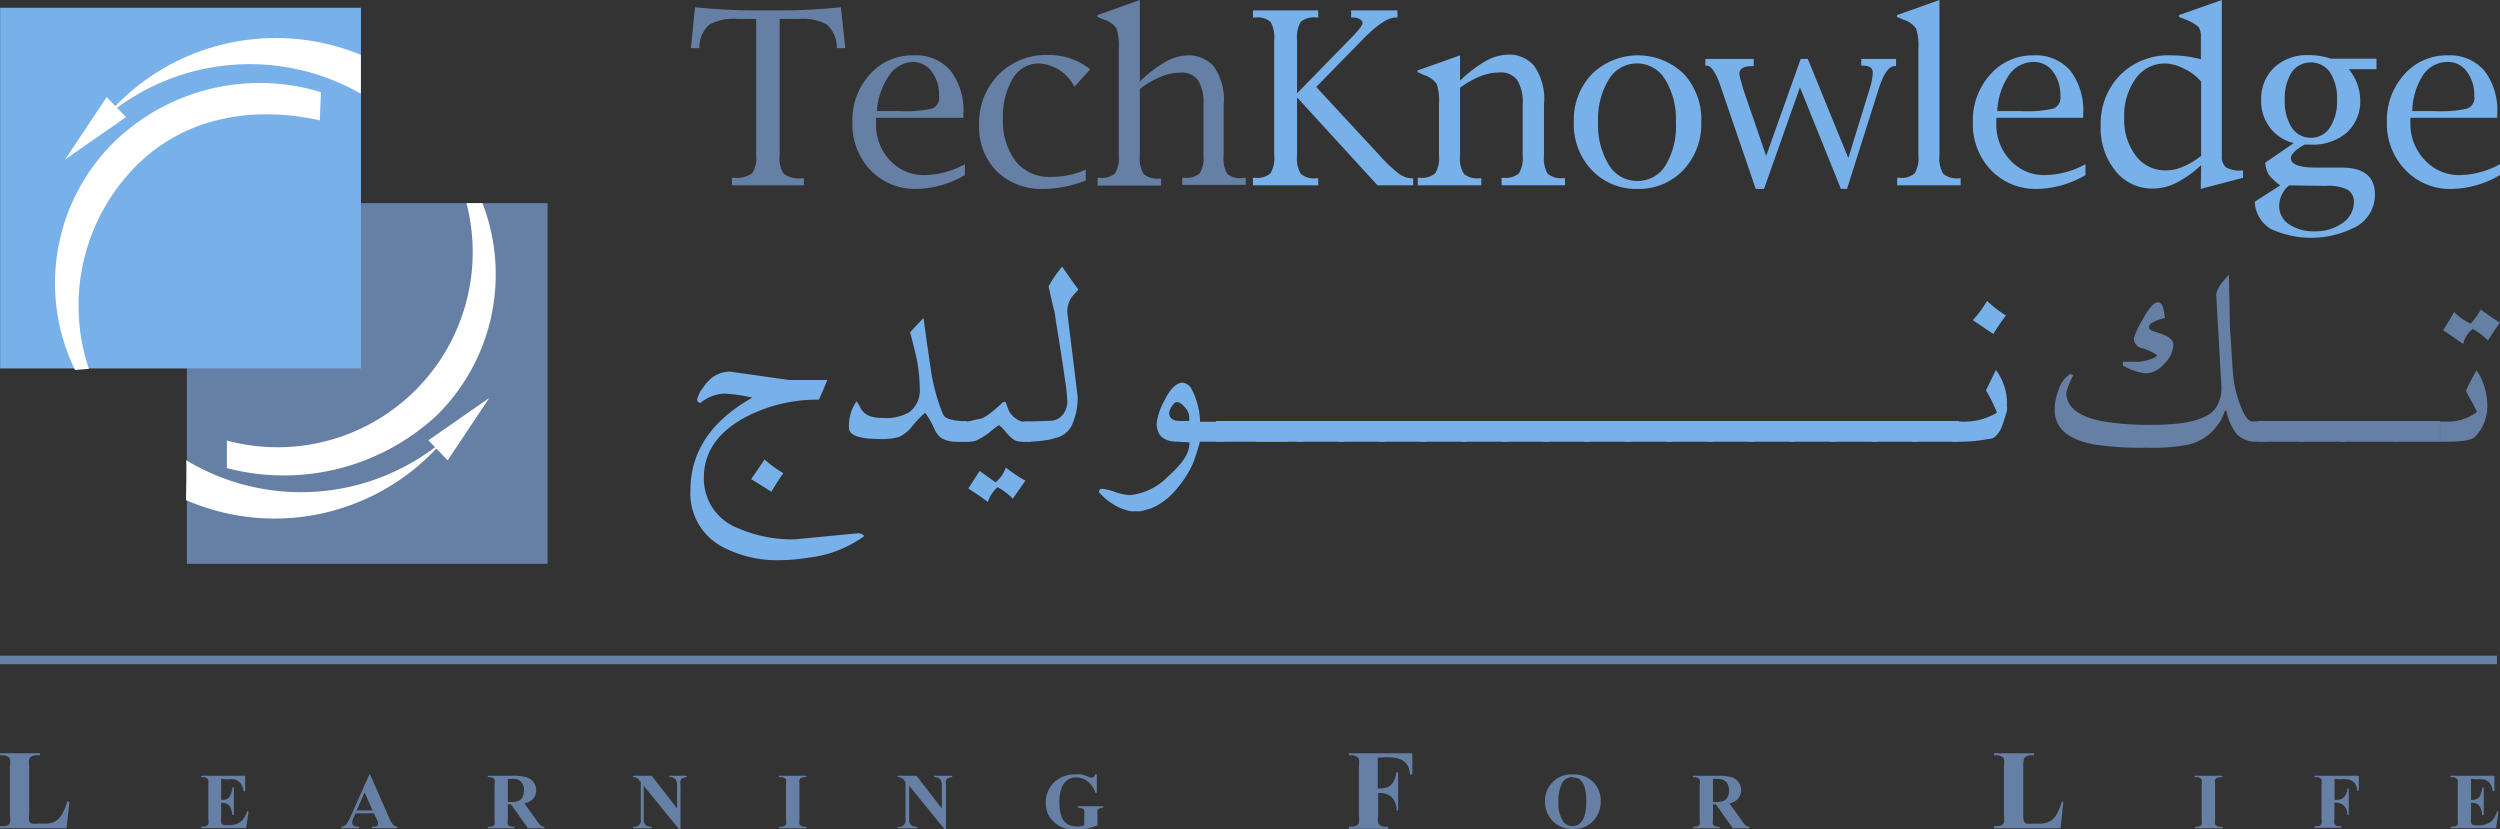 <svg xmlns="http://www.w3.org/2000/svg" viewBox="0 0 196.91 65.33"><rect x="0" y="0" width="196.91" height="65.33" fill="#333333" stroke="none"/><defs><style>.cls-1{fill:#667fa4;}.cls-2{fill:#78b0e9;}.cls-3{fill:#fff;}</style></defs><g id="Layer_2" data-name="Layer 2"><g id="Layer_1-2" data-name="Layer 1"><path class="cls-1" d="M59.56,1.49H58.13a4.09,4.09,0,0,0-2.23.43,2.35,2.35,0,0,0-.81,1.69l0,.18h-.67L54.74.57a46.6,46.6,0,0,0,4.81.25h1.87A46.6,46.6,0,0,0,66.23.57l.35,3.22h-.67l0-.18a2.47,2.47,0,0,0-.8-1.69,4.12,4.12,0,0,0-2.23-.43H61.41V12.26a2.15,2.15,0,0,0,.33,1.44,2.19,2.19,0,0,0,1.45.34h.13v.56H57.65V14h.13a2.19,2.19,0,0,0,1.45-.34,2.15,2.15,0,0,0,.33-1.44Z"/><path class="cls-1" d="M76,12.93v.86a7.77,7.77,0,0,1-3.8,1.09,4.85,4.85,0,0,1-3.64-1.48,5.21,5.21,0,0,1-1.42-3.77,5.34,5.34,0,0,1,1.37-3.77A4.44,4.44,0,0,1,72,4.36a3.56,3.56,0,0,1,2.88,1.22,5.16,5.16,0,0,1,1,3.42v.28H69c0,.21,0,.35,0,.43a4.09,4.09,0,0,0,1.09,2.91,3.58,3.58,0,0,0,2.72,1.17A6.79,6.79,0,0,0,76,12.93Zm-7-4.18h1.87a9.28,9.28,0,0,0,2.55-.2.9.9,0,0,0,.54-1,3,3,0,0,0-.58-1.92,1.84,1.84,0,0,0-1.51-.75A2.34,2.34,0,0,0,70,6,5.49,5.49,0,0,0,69.07,8.75Z"/><path class="cls-1" d="M85.52,13.36v.85a9.13,9.13,0,0,1-3.35.67,5,5,0,0,1-3.65-1.38,4.91,4.91,0,0,1-1.4-3.62,5.43,5.43,0,0,1,1.53-4,5.27,5.27,0,0,1,3.91-1.55,5.21,5.21,0,0,1,3.31,1.13L84.62,6.84A3.31,3.31,0,0,0,81.85,5a2.34,2.34,0,0,0-2.06,1.16A5.68,5.68,0,0,0,79,9.3a5.2,5.2,0,0,0,1,3.4,3.35,3.35,0,0,0,2.77,1.23A6.53,6.53,0,0,0,85.52,13.36Z"/><path class="cls-1" d="M89.78,7v5.28a2.3,2.3,0,0,0,.3,1.43,1.66,1.66,0,0,0,1.25.35h.12v.56h-5V14h.16a1.58,1.58,0,0,0,1.22-.35,2.39,2.39,0,0,0,.29-1.43V3.87a4.5,4.5,0,0,0-.18-1.63,1.85,1.85,0,0,0-1-.7l-.51-.21V1.19L89.78,0V6.43a9.45,9.45,0,0,1,2-1.55,3.73,3.73,0,0,1,1.79-.52,2.65,2.65,0,0,1,2,.83,4.51,4.51,0,0,1,.81,3.09v4a2.3,2.3,0,0,0,.3,1.43A1.65,1.65,0,0,0,98,14h.12v.56h-5V14h.14a1.64,1.64,0,0,0,1.24-.35,2.41,2.41,0,0,0,.29-1.43v-4a3.34,3.34,0,0,0-.43-1.91,1.64,1.64,0,0,0-1.41-.59,4,4,0,0,0-1.49.31A7.5,7.5,0,0,0,89.78,7Z"/><path class="cls-2" d="M102.16,7.67v4.59a2.41,2.41,0,0,0,.29,1.43,1.64,1.64,0,0,0,1.24.35h.14v.56H98.69V14h.17a1.57,1.57,0,0,0,1.21-.35,2.41,2.41,0,0,0,.29-1.43V3.15a2.43,2.43,0,0,0-.29-1.43,1.57,1.57,0,0,0-1.21-.34h-.17V.82h5.14v.56h-.14a1.64,1.64,0,0,0-1.24.34,2.43,2.43,0,0,0-.29,1.43v4.2l4.1-4.2c.71-.7,1.06-1.15,1.06-1.34s-.26-.43-.77-.43h-.13V.82h3.65v.56h-.15c-.61,0-1.48.59-2.63,1.77l-3.62,3.7,5,5.4a11.28,11.28,0,0,0,1.49,1.41,1.77,1.77,0,0,0,1,.38h.15v.56h-2.81Z"/><path class="cls-2" d="M115,6.91v5.35a2.3,2.3,0,0,0,.3,1.43,1.66,1.66,0,0,0,1.25.35h.12v.56h-5V14h.16a1.57,1.57,0,0,0,1.21-.35,2.3,2.3,0,0,0,.3-1.43V8.2a4.27,4.27,0,0,0-.18-1.59,1.94,1.94,0,0,0-1-.7l-.51-.23V5.55L115,4.36v2a9.67,9.67,0,0,1,2-1.54,3.77,3.77,0,0,1,1.8-.52,2.63,2.63,0,0,1,2,.84,4.54,4.54,0,0,1,.81,3.11v4a2.39,2.39,0,0,0,.29,1.43,1.66,1.66,0,0,0,1.25.35h.12v.56h-5V14h.14a1.61,1.61,0,0,0,1.23-.35,2.34,2.34,0,0,0,.29-1.43v-4a3.32,3.32,0,0,0-.43-1.92,1.61,1.61,0,0,0-1.4-.59,4.06,4.06,0,0,0-1.49.29A7.55,7.55,0,0,0,115,6.91Z"/><path class="cls-2" d="M129,14.88a4.79,4.79,0,0,1-3.62-1.48,5.23,5.23,0,0,1-1.42-3.78,5.23,5.23,0,0,1,1.42-3.78,5.19,5.19,0,0,1,7.26,0A5.28,5.28,0,0,1,134,9.62a5.28,5.28,0,0,1-1.42,3.78A4.82,4.82,0,0,1,129,14.88Zm0-.63A2.56,2.56,0,0,0,131.2,13,6,6,0,0,0,132,9.62a6,6,0,0,0-.84-3.35,2.58,2.58,0,0,0-4.45,0,6,6,0,0,0-.84,3.35,6,6,0,0,0,.84,3.35A2.58,2.58,0,0,0,129,14.25Z"/><path class="cls-2" d="M138.29,14.88,135.59,7c-.4-1.22-.79-1.83-1.16-1.83h-.11V4.64h3.81v.57H138c-.65,0-1,.2-1,.59a1.61,1.61,0,0,0,.08.41l.1.36.13.47,1.8,5.24,2.72-7.64h.56l3.19,7.81L147.26,7a5.07,5.07,0,0,0,.25-1.26q0-.57-.78-.57h-.13V4.64h2.74v.57h-.13c-.44,0-.86.61-1.25,1.83l-2.48,7.84H145l-3.23-8-2.83,8Z"/><path class="cls-2" d="M152.76,0V12.26a2.3,2.3,0,0,0,.3,1.43,1.66,1.66,0,0,0,1.25.35h.12v.56h-5V14h.16a1.57,1.57,0,0,0,1.22-.35,2.39,2.39,0,0,0,.29-1.43V3.91a4.63,4.63,0,0,0-.18-1.66,1.9,1.9,0,0,0-1-.7l-.51-.22V1.19Z"/><path class="cls-2" d="M164.26,12.93v.86a7.77,7.77,0,0,1-3.8,1.09,4.85,4.85,0,0,1-3.64-1.48,5.22,5.22,0,0,1-1.43-3.77,5.39,5.39,0,0,1,1.38-3.77,4.44,4.44,0,0,1,3.43-1.5,3.56,3.56,0,0,1,2.88,1.22,5.16,5.16,0,0,1,1,3.42v.28h-6.84c0,.21,0,.35,0,.43a4.06,4.06,0,0,0,1.1,2.91,3.58,3.58,0,0,0,2.72,1.17A6.78,6.78,0,0,0,164.26,12.93Zm-6.95-4.18h1.87a9.42,9.42,0,0,0,2.56-.2.91.91,0,0,0,.54-1,3,3,0,0,0-.59-1.92,1.84,1.84,0,0,0-1.51-.75,2.34,2.34,0,0,0-1.92,1A5.49,5.49,0,0,0,157.31,8.75Z"/><path class="cls-2" d="M173.37,13a8.11,8.11,0,0,1-1.94,1.39,4,4,0,0,1-1.81.46,3.68,3.68,0,0,1-3-1.39,5.34,5.34,0,0,1-1.16-3.55,5.47,5.47,0,0,1,1.53-4,5.36,5.36,0,0,1,4-1.55,9.21,9.21,0,0,1,1.15.07c.39.06.79.13,1.21.23V2.9a1.21,1.21,0,0,0-.2-.79,3.24,3.24,0,0,0-1-.57l-.53-.21V1.19L175,0V12.26a1.09,1.09,0,0,0,.34.93,2.28,2.28,0,0,0,1.26.24h.07V14l-3.33.88Zm0-.76V6.43a3.85,3.85,0,0,0-1.31-1A3.41,3.41,0,0,0,170.52,5a2.78,2.78,0,0,0-2.31,1.2,5,5,0,0,0-.9,3.06,4.71,4.71,0,0,0,.91,3,2.88,2.88,0,0,0,2.37,1.16,3.35,3.35,0,0,0,1.35-.29A5.83,5.83,0,0,0,173.37,12.27Z"/><path class="cls-2" d="M179.6,14.6a4.2,4.2,0,0,1-.9-.84,2.18,2.18,0,0,1-.28-.95l2.25-1.54a3.33,3.33,0,0,1-1.88-1.22,3.39,3.39,0,0,1-.69-2.12,3.41,3.41,0,0,1,1-2.59,3.78,3.78,0,0,1,2.7-1,5.56,5.56,0,0,1,1.8.28h3.58v.83H185a3.91,3.91,0,0,1,.9,2.38,3.33,3.33,0,0,1-1.05,2.61,4.14,4.14,0,0,1-2.9.95h-.44c-.71.41-1.07.76-1.07,1.07,0,.49.67.74,2,.74h2c1.74,0,2.62.71,2.62,2.12a2.87,2.87,0,0,1-1.37,2.47,7.58,7.58,0,0,1-6.86.23,2.66,2.66,0,0,1-1.24-2.13Zm.7,0a2.13,2.13,0,0,0-.78,1.65,1.69,1.69,0,0,0,.78,1.42,3.46,3.46,0,0,0,2,.55,3.65,3.65,0,0,0,2.2-.65A2,2,0,0,0,185.4,16a1.13,1.13,0,0,0-.49-1.06,3.52,3.52,0,0,0-1.71-.3ZM182,10.85a1.75,1.75,0,0,0,1.51-.8,3.69,3.69,0,0,0,.56-2.18,3.7,3.7,0,0,0-.56-2.19,1.85,1.85,0,0,0-3,0,3.78,3.78,0,0,0-.55,2.19,3.76,3.76,0,0,0,.55,2.18A1.77,1.77,0,0,0,182,10.85Z"/><path class="cls-2" d="M196.91,12.93v.86a7.77,7.77,0,0,1-3.8,1.09,4.83,4.83,0,0,1-3.64-1.48A5.22,5.22,0,0,1,188,9.63a5.38,5.38,0,0,1,1.37-3.77,4.45,4.45,0,0,1,3.43-1.5,3.59,3.59,0,0,1,2.89,1.22,5.15,5.15,0,0,1,1,3.42v.28h-6.84c0,.21,0,.35,0,.43A4.13,4.13,0,0,0,191,12.62a3.62,3.62,0,0,0,2.74,1.17A6.81,6.81,0,0,0,196.91,12.93Zm-7-4.18h1.87a9.32,9.32,0,0,0,2.56-.2.9.9,0,0,0,.54-1,3,3,0,0,0-.59-1.92,1.83,1.83,0,0,0-1.51-.75,2.33,2.33,0,0,0-1.91,1A5.49,5.49,0,0,0,190,8.75Z"/><path class="cls-2" d="M68.08,42.22a9.29,9.29,0,0,1-4.45,1.71,13.64,13.64,0,0,1-2.11.19A9.2,9.2,0,0,1,56.77,43a4.74,4.74,0,0,1-2.39-4.38q0-4.55,4.88-7.3l0,0A12.37,12.37,0,0,0,57,31a3.22,3.22,0,0,0-1.85.75q-.24-.1-.24-.27a2.08,2.08,0,0,1,.46-.93,3.33,3.33,0,0,1,.73-.82,2.43,2.43,0,0,1,1.39-.46l4.67.66h3c-.08.21-.29.73-.66,1.55a12.12,12.12,0,0,0-5.75,1.36q-3.31,1.77-3.31,4.76a4.17,4.17,0,0,0,2.68,4,10.7,10.7,0,0,0,4.49.88l5-.48A.67.67,0,0,1,68.08,42.22ZM61.7,37.27a16.47,16.47,0,0,0-.94,1.47c-.35-.23-.88-.57-1.6-1,.27-.38.62-.9,1.06-1.55A9.15,9.15,0,0,0,61.7,37.27Z"/><path class="cls-2" d="M76.26,34.79H75.5a2.37,2.37,0,0,1-1.38-.3,2,2,0,0,1-.57-.81,6.73,6.73,0,0,0-.68-1.17,7.83,7.83,0,0,0-1.06,1.11,2.73,2.73,0,0,1-1,.79,4.56,4.56,0,0,1-1.47.17c-1.64,0-2.47-.29-2.47-.87a3.37,3.37,0,0,1,.6-2.11c.13.21.26.43.38.66a1.45,1.45,0,0,0,.71.53,3.23,3.23,0,0,0,1,.13,3.65,3.65,0,0,0,2.07-.46,2.16,2.16,0,0,0,.81-1.92,11.65,11.65,0,0,0-.38-2.88c-.25-1-.38-1.51-.38-1.49s.35-.39,1.06-1.12c.18,1.34.37,2.69.57,4a14.68,14.68,0,0,0,.92,3.47.72.72,0,0,0,.46.46,4.09,4.09,0,0,0,1.36.19c.16,0,.25.27.27.8S76.35,34.79,76.26,34.79Z"/><path class="cls-2" d="M81.2,33.2c.06,0,.08.27.08.8s0,.79-.1.79h-.41a1.8,1.8,0,0,1-.84-.11A3,3,0,0,1,79.2,34a3,3,0,0,0-.52-.52A8.08,8.08,0,0,0,78,34a5.74,5.74,0,0,1-1.06.68,2,2,0,0,1-.87.11h-.65s-.06-.26,0-.79.1-.8.17-.8h.51a2.07,2.07,0,0,0,.55-.1L77.1,33c.35,0,1-.46,1.91-1.34h.19l.26.69a1.73,1.73,0,0,0,.59.64,1.24,1.24,0,0,0,.53.23Zm-.43,4.66c-.14.2-.48.67-1,1.42a4.77,4.77,0,0,0-1.2-.91,2.54,2.54,0,0,0-.76,1.17c-.34-.27-.86-.62-1.54-1.06.06-.11.37-.57.89-1.39l1.25.9a2.5,2.5,0,0,0,.81-1.17A10.75,10.75,0,0,0,80.77,37.86Z"/><path class="cls-2" d="M84.94,22.78s-.09.15-.28.34a2.42,2.42,0,0,0-.35.44,2,2,0,0,0-.24,1.09l.81,6.58a5.18,5.18,0,0,1-.35,2,1.88,1.88,0,0,1-1.41,1.27l-.38.11a11.49,11.49,0,0,1-1.6.18H80.6a2,2,0,0,0-.06-.37,5.22,5.22,0,0,1-.08-.74c0-.32.08-.48.25-.48h.43l1.55-.06a1.24,1.24,0,0,0,1-.46,1.64,1.64,0,0,0,.38-1,15.77,15.77,0,0,0-.19-1.79c-.16-1.16-.42-2.8-.76-4.9,0-.23-.14-.71-.31-1.44s-.22-1-.22-1A10,10,0,0,1,83.66,21C84.51,22.24,84.94,22.82,84.94,22.78Z"/><path class="cls-2" d="M96.41,34.79h-1.9a16.08,16.08,0,0,1-.59,1.81,8.41,8.41,0,0,1-1.22,1.88,5.15,5.15,0,0,1-2.06,1.57l-.76.21a1.42,1.42,0,0,1-.42,0,1.61,1.61,0,0,1-.44,0,5.22,5.22,0,0,1-.84-.27,5,5,0,0,1-1.62-1.22q0-.27.24-.27a4.15,4.15,0,0,1,1,.24A4.18,4.18,0,0,0,89,39a4.9,4.9,0,0,0,3-1.47c1.12-1,1.68-1.83,1.68-2.56v-.13l-1.15-.06a1.75,1.75,0,0,1-.74-.18,1.05,1.05,0,0,1-.6-.7,1.36,1.36,0,0,1-.09-.48,4.64,4.64,0,0,1,.6-1.84c.47-1,1-1.44,1.46-1.44a1,1,0,0,1,.5.24.79.79,0,0,1,.18.24,5.8,5.8,0,0,1,.68,2.6h1.85c.1,0,.16.15.16.45a5.33,5.33,0,0,1-.08.75A3.79,3.79,0,0,0,96.41,34.79Zm-2.74-2a1.21,1.21,0,0,0-.34-.7c-.23-.28-.44-.42-.62-.42s-.26.11-.41.33a1.1,1.1,0,0,0-.21.53q0,.63.9.63h.39a.52.52,0,0,1,.21,0h.08Z"/><rect class="cls-2" x="95.78" y="33.16" width="5.63" height="1.63"/><rect class="cls-2" x="98.96" y="33.16" width="3.68" height="1.63"/><rect class="cls-2" x="102.18" y="33.16" width="3.69" height="1.63"/><rect class="cls-2" x="105.41" y="33.16" width="3.69" height="1.63"/><rect class="cls-2" x="108.64" y="33.16" width="3.69" height="1.63"/><rect class="cls-2" x="111.87" y="33.16" width="3.69" height="1.63"/><rect class="cls-2" x="115.1" y="33.16" width="3.68" height="1.63"/><rect class="cls-2" x="118.33" y="33.16" width="3.68" height="1.63"/><rect class="cls-2" x="121.56" y="33.16" width="3.69" height="1.63"/><rect class="cls-2" x="124.79" y="33.16" width="3.69" height="1.63"/><rect class="cls-2" x="128.02" y="33.16" width="3.68" height="1.63"/><rect class="cls-2" x="131.25" y="33.16" width="3.68" height="1.63"/><rect class="cls-2" x="134.48" y="33.16" width="3.68" height="1.63"/><rect class="cls-2" x="137.71" y="33.16" width="3.69" height="1.63"/><rect class="cls-2" x="140.94" y="33.16" width="3.68" height="1.63"/><rect class="cls-2" x="144.16" y="33.16" width="3.69" height="1.63"/><rect class="cls-2" x="147.4" y="33.16" width="3.68" height="1.63"/><rect class="cls-2" x="150.62" y="33.16" width="3.69" height="1.63"/><path class="cls-2" d="M158.07,31.92a1.41,1.41,0,0,1,0,.45c-.1.36-.22.73-.35,1.1a2,2,0,0,1-.67,1,1.14,1.14,0,0,1-.44.11,12.24,12.24,0,0,1-2.22.21h-.6q-.15,0,0-1.59h.6a4.94,4.94,0,0,0,2.9-.7,12.57,12.57,0,0,0-.87-1.76l.79-1.6a4.52,4.52,0,0,1,.86,2.29A3.11,3.11,0,0,1,158.07,31.92ZM158,24.85a15.48,15.48,0,0,0-1,1.46l-1.61-1.09a9,9,0,0,0,1.12-1.52A9.3,9.3,0,0,0,158,24.85Z"/><path class="cls-1" d="M178.52,34.79h-.73a2.09,2.09,0,0,1-1.57-.55,4,4,0,0,1-.85-1.89h-.13A4,4,0,0,1,172.47,35a14.46,14.46,0,0,1-3.39.26A23.9,23.9,0,0,1,164.9,35c-2.05-.39-3.07-1.3-3.07-2.73a4.55,4.55,0,0,1,.3-1.53,2.3,2.3,0,0,1,.92-1.28.37.37,0,0,1,.25.11,6.08,6.08,0,0,0-.55,1.33c0,1.14.93,1.9,2.8,2.27a21.65,21.65,0,0,0,4,.29c2.61,0,4.26-.4,4.94-1.28a2.81,2.81,0,0,0,.47-1.81l-.4-7.13c0-.38.34-.91,1-1.61l.08,4.21c.08,1.13.15,2.25.22,3.36a9.17,9.17,0,0,0,.87,3.35c.23.43.45.64.67.64h.81c.24,0,.36.27.38.8S178.61,34.79,178.52,34.79Zm-7.33-7.63a2.21,2.21,0,0,1-.72,1.48,2,2,0,0,1-1.45.77,4.64,4.64,0,0,1-1.81-.62v-.3h1.38a5.07,5.07,0,0,0,1.08-.3,1.6,1.6,0,0,0,.25-.21,4.26,4.26,0,0,0-1.22-.56.79.79,0,0,1-.63-.78,6.23,6.23,0,0,1,.68-1.44c.49-.93.9-1.39,1.22-1.39s.45.41.55,1.23c-.84.22-1.26.45-1.26.72s.33.31,1,.55S171.19,26.84,171.19,27.16Z"/><rect class="cls-1" x="177.83" y="33.16" width="3.69" height="1.63"/><rect class="cls-1" x="181.06" y="33.16" width="3.69" height="1.63"/><rect class="cls-1" x="184.29" y="33.16" width="4.66" height="1.63"/><rect class="cls-1" x="188.49" y="33.16" width="3.69" height="1.63"/><path class="cls-1" d="M195.91,31.89a3.45,3.45,0,0,1-.95,2.5c-.23.27-1,.4-2.31.4h-.46V33.2h.46a3.72,3.72,0,0,0,2.45-.76c-.08-.18-.25-.51-.52-1a5.51,5.51,0,0,1-.35-.67,15.89,15.89,0,0,1,.84-1.6,4.94,4.94,0,0,1,.76,1.91A4.24,4.24,0,0,1,195.91,31.89Zm1-6.48c-.24.32-.56.79-.95,1.41a4.82,4.82,0,0,0-1.2-.91,2.11,2.11,0,0,0-.75,1.18L192.43,26c.21-.3.49-.77.87-1.42a4.16,4.16,0,0,0,1.3.91,6,6,0,0,0,.8-1.11C195.61,24.55,196.11,24.9,196.89,25.41Z"/><rect class="cls-1" x="14.72" y="16" width="28.41" height="28.41"/><rect class="cls-2" x="0.01" y="0.61" width="28.42" height="28.41"/><path class="cls-3" d="M7,29.05a15.62,15.62,0,0,1,3.74-16c3.94-3.94,9.38-4.7,14.45-3.57l.09-2.22a16.46,16.46,0,0,0-16.37,4,15.61,15.61,0,0,0-3,17.88Z"/><path class="cls-3" d="M28.42,7.38V4.32a17.58,17.58,0,0,0-19.1,3.8c-.35.35-.67.71-1,1.08A17.61,17.61,0,0,1,28.42,7.38Z"/><path class="cls-3" d="M36.74,16A15.37,15.37,0,0,1,17.87,34.7l0,2.17a17.7,17.7,0,0,0,16.6-4.22A15.59,15.59,0,0,0,38,16Z"/><path class="cls-3" d="M14.65,36.24c.07-.14,0,3.15,0,3.15A17.48,17.48,0,0,0,34,35.71c.35-.34.67-.7,1-1.07A17.51,17.51,0,0,1,14.65,36.24Z"/><polygon class="cls-3" points="9.93 9.22 8.4 7.65 5.13 12.56 9.93 9.22"/><polygon class="cls-3" points="33.74 34.68 35.26 36.26 38.54 31.34 33.74 34.68"/><rect class="cls-1" y="51.64" width="196.67" height="0.68"/><path class="cls-1" d="M5.47,63.16l-.23,2.08H0v-.17H.2A.8.8,0,0,0,.61,65a.37.37,0,0,0,.17-.21,1.5,1.5,0,0,0,0-.54V60.34a1.71,1.71,0,0,0,0-.57.39.39,0,0,0-.19-.19.75.75,0,0,0-.39-.09H0v-.16H3.15v.16H2.89a.8.8,0,0,0-.41.09.38.38,0,0,0-.18.21,1.83,1.83,0,0,0,0,.55V64.1a2.09,2.09,0,0,0,0,.58.39.39,0,0,0,.21.19,2.7,2.7,0,0,0,.53,0h.49a1.67,1.67,0,0,0,.78-.16,1.48,1.48,0,0,0,.54-.52,4.06,4.06,0,0,0,.44-1.06Z"/><path class="cls-1" d="M17.42,61.34V63h.08a.64.64,0,0,0,.57-.24,1.5,1.5,0,0,0,.23-.73h.12v2.16H18.3a1.75,1.75,0,0,0-.15-.58.63.63,0,0,0-.28-.3,1,1,0,0,0-.45-.08v1.17a1.58,1.58,0,0,0,0,.41.28.28,0,0,0,.11.13.54.54,0,0,0,.26.05h.24a1.47,1.47,0,0,0,.93-.27,1.5,1.5,0,0,0,.5-.82h.12l-.19,1.32H15.85v-.12H16a.6.6,0,0,0,.29-.06.23.23,0,0,0,.12-.15,1,1,0,0,0,0-.38V61.81a2.08,2.08,0,0,0,0-.35.26.26,0,0,0-.11-.16.51.51,0,0,0-.32-.09h-.13V61.1h3.46v1.22h-.12a1.49,1.49,0,0,0-.25-.64,1,1,0,0,0-.45-.29,2.87,2.87,0,0,0-.64,0Z"/><path class="cls-1" d="M29.44,64.06H28l-.18.4a1.1,1.1,0,0,0-.08.33.28.28,0,0,0,.14.26,1.1,1.1,0,0,0,.41.07v.12H26.89v-.12a.62.62,0,0,0,.37-.18,2.71,2.71,0,0,0,.35-.62L29.09,61h.06l1.49,3.39A2,2,0,0,0,31,65a.43.43,0,0,0,.29.11v.12h-2v-.12h.08a.68.68,0,0,0,.34-.06.16.16,0,0,0,.07-.14l0-.12a1.4,1.4,0,0,0-.09-.23Zm-.1-.23-.62-1.42-.63,1.42Z"/><path class="cls-1" d="M40,63.35v1.16a1.14,1.14,0,0,0,0,.42.24.24,0,0,0,.14.14.91.91,0,0,0,.39.05v.12H38.42v-.12a.91.91,0,0,0,.39-.05.27.27,0,0,0,.14-.14,1.14,1.14,0,0,0,0-.42V61.83a1.07,1.07,0,0,0,0-.42.24.24,0,0,0-.14-.14.87.87,0,0,0-.39-.06V61.1h1.92a4.11,4.11,0,0,1,1.1.11,1.05,1.05,0,0,1,.57.38,1,1,0,0,1,.22.65,1,1,0,0,1-.33.76,1.41,1.41,0,0,1-.59.28l1,1.4a2.9,2.9,0,0,0,.28.34.48.48,0,0,0,.29.1v.12h-1.3l-1.33-1.89Zm0-2v1.82h.18a2,2,0,0,0,.63-.08.64.64,0,0,0,.33-.28,1,1,0,0,0,.12-.53.81.81,0,0,0-.93-.93Z"/><path class="cls-1" d="M51.33,61.1l2,2.57V61.89a.81.81,0,0,0-.11-.5.6.6,0,0,0-.49-.18V61.1h1.36v.11a1.52,1.52,0,0,0-.35.09.33.33,0,0,0-.14.18,1.24,1.24,0,0,0,0,.41v3.44h-.1l-2.8-3.44v2.63a.63.63,0,0,0,.16.48.64.64,0,0,0,.38.12h.1v.12H49.86v-.12a.51.51,0,0,0,.61-.6V61.6l-.09-.11a.56.56,0,0,0-.52-.28V61.1Z"/><path class="cls-1" d="M63.52,65.12v.12H61.36v-.12h.14a.62.62,0,0,0,.29-.06.31.31,0,0,0,.12-.15,1.35,1.35,0,0,0,0-.38V61.81a1.6,1.6,0,0,0,0-.4.31.31,0,0,0-.14-.14.51.51,0,0,0-.27-.06h-.14V61.1h2.16v.11h-.14a.55.55,0,0,0-.28.07.29.29,0,0,0-.13.14,1.45,1.45,0,0,0,0,.39v2.72a1.6,1.6,0,0,0,0,.4.3.3,0,0,0,.14.13.54.54,0,0,0,.27.06Z"/><path class="cls-1" d="M72.18,61.1l2,2.57V61.89a.81.81,0,0,0-.11-.5.6.6,0,0,0-.49-.18V61.1H75v.11a1.52,1.52,0,0,0-.35.09.33.33,0,0,0-.14.18,1.24,1.24,0,0,0,0,.41v3.44h-.1l-2.8-3.44v2.63a.63.63,0,0,0,.16.48.64.64,0,0,0,.38.12h.1v.12H70.71v-.12a.51.51,0,0,0,.61-.6V61.6l-.09-.11a.56.56,0,0,0-.52-.28V61.1Z"/><path class="cls-1" d="M86.39,61v1.45h-.11a1.87,1.87,0,0,0-.61-.9,1.44,1.44,0,0,0-.9-.32,1.15,1.15,0,0,0-.77.27,1.37,1.37,0,0,0-.43.72,3.42,3.42,0,0,0-.13,1,3.59,3.59,0,0,0,.14,1,1.16,1.16,0,0,0,.45.66,1.31,1.31,0,0,0,.74.21,1.63,1.63,0,0,0,.31,0A1.92,1.92,0,0,0,85.4,65v-.86a1,1,0,0,0,0-.32.3.3,0,0,0-.14-.13.49.49,0,0,0-.25-.06h-.11V63.5h2v.11a.72.72,0,0,0-.32.07.29.29,0,0,0-.14.15.85.85,0,0,0,0,.29V65a4.6,4.6,0,0,1-.82.26,4.33,4.33,0,0,1-.89.09,2.54,2.54,0,0,1-1-.16,2,2,0,0,1-.68-.42,2,2,0,0,1-.47-.58,2.11,2.11,0,0,1-.21-1A2.14,2.14,0,0,1,83,61.65,2.27,2.27,0,0,1,84.64,61a3.15,3.15,0,0,1,.56,0l.43.14a1.67,1.67,0,0,0,.36.12.23.23,0,0,0,.16-.07.53.53,0,0,0,.13-.23Z"/><path class="cls-1" d="M108.52,59.67V62.1h.17a1.49,1.49,0,0,0,.64-.12,1.06,1.06,0,0,0,.42-.4,1.8,1.8,0,0,0,.22-.75h.15v3H110a1.44,1.44,0,0,0-.45-1.1,1.37,1.37,0,0,0-.83-.27h-.17v1.81a1.6,1.6,0,0,0,0,.56.4.4,0,0,0,.19.2.77.77,0,0,0,.4.08h.19v.17h-3.09v-.17h.2a.8.8,0,0,0,.41-.09.38.38,0,0,0,.18-.21,1.79,1.79,0,0,0,0-.54V60.34a2.05,2.05,0,0,0,0-.57.41.41,0,0,0-.2-.19.7.7,0,0,0-.39-.09h-.2v-.16h5V61h-.18a1.63,1.63,0,0,0-.31-.88,1.33,1.33,0,0,0-.73-.4,4.14,4.14,0,0,0-1-.07Z"/><path class="cls-1" d="M123.86,61a2.1,2.1,0,0,1,1.61.58,2.07,2.07,0,0,1,.61,1.53,2.19,2.19,0,0,1-.46,1.39,2,2,0,0,1-1.72.79,2.06,2.06,0,0,1-1.72-.76,2.12,2.12,0,0,1-.49-1.41,2.06,2.06,0,0,1,.63-1.54A2,2,0,0,1,123.86,61Zm0,.2a.94.94,0,0,0-.87.58,3.1,3.1,0,0,0-.24,1.36,2.65,2.65,0,0,0,.38,1.57.85.85,0,0,0,.72.35.9.9,0,0,0,.53-.15,1.32,1.32,0,0,0,.41-.62,3.48,3.48,0,0,0,.15-1.12,3.77,3.77,0,0,0-.15-1.23,1.15,1.15,0,0,0-.39-.57A.94.94,0,0,0,123.9,61.24Z"/><path class="cls-1" d="M134.92,63.35v1.16a1.23,1.23,0,0,0,0,.42.29.29,0,0,0,.15.14.85.85,0,0,0,.38.05v.12h-2.11v-.12a.91.91,0,0,0,.39-.05.38.38,0,0,0,.14-.14,1.23,1.23,0,0,0,0-.42V61.83a1.15,1.15,0,0,0,0-.42.29.29,0,0,0-.15-.14.79.79,0,0,0-.38-.06V61.1h1.92a4.16,4.16,0,0,1,1.1.11,1,1,0,0,1,.56.38,1.05,1.05,0,0,1-.11,1.41,1.35,1.35,0,0,1-.59.28l1,1.4a2.13,2.13,0,0,0,.28.34.48.48,0,0,0,.29.1v.12h-1.31l-1.33-1.89Zm0-2v1.82h.17a2,2,0,0,0,.64-.08.64.64,0,0,0,.33-.28,1,1,0,0,0,.12-.53,1,1,0,0,0-.22-.7,1,1,0,0,0-.71-.23Z"/><path class="cls-1" d="M162.52,63.16l-.22,2.08h-5.24v-.17h.19a.84.84,0,0,0,.42-.09.41.41,0,0,0,.17-.21,1.79,1.79,0,0,0,0-.54V60.34a2.05,2.05,0,0,0,0-.57.39.39,0,0,0-.19-.19.76.76,0,0,0-.4-.09h-.19v-.16h3.15v.16H160a.8.8,0,0,0-.41.09.38.38,0,0,0-.18.21,1.83,1.83,0,0,0-.05.55V64.1a2.09,2.09,0,0,0,.05.58.39.39,0,0,0,.21.19,2.64,2.64,0,0,0,.52,0h.5a1.67,1.67,0,0,0,.78-.16,1.48,1.48,0,0,0,.54-.52,4.44,4.44,0,0,0,.44-1.06Z"/><path class="cls-1" d="M175.07,65.12v.12H172.9v-.12H173a.6.6,0,0,0,.29-.06.31.31,0,0,0,.12-.15,1.21,1.21,0,0,0,0-.38V61.81a1.44,1.44,0,0,0,0-.4.34.34,0,0,0-.13-.14.55.55,0,0,0-.28-.06h-.14V61.1h2.17v.11h-.14a.59.59,0,0,0-.29.07.29.29,0,0,0-.13.14,1.45,1.45,0,0,0,0,.39v2.72a1.6,1.6,0,0,0,0,.4.36.36,0,0,0,.14.13.55.55,0,0,0,.28.06Z"/><path class="cls-1" d="M183.88,61.34V63H184a1.17,1.17,0,0,0,.45-.08.77.77,0,0,0,.29-.28,1.38,1.38,0,0,0,.16-.53H185v2.08h-.11a1.07,1.07,0,0,0-.32-.78,1,1,0,0,0-.58-.19h-.12v1.27a1.12,1.12,0,0,0,0,.4.27.27,0,0,0,.13.13.55.55,0,0,0,.28.06h.14v.12H182.3v-.12h.14a.6.6,0,0,0,.29-.06.31.31,0,0,0,.12-.15,1,1,0,0,0,0-.38V61.81a1.12,1.12,0,0,0,0-.4.29.29,0,0,0-.13-.14.55.55,0,0,0-.28-.06h-.14V61.1h3.49v1.19h-.12a1.08,1.08,0,0,0-.22-.62.91.91,0,0,0-.51-.28,2.67,2.67,0,0,0-.68,0Z"/><path class="cls-1" d="M194.63,61.34V63h.09a.67.67,0,0,0,.57-.24,1.62,1.62,0,0,0,.22-.73h.12v2.16h-.12a1.54,1.54,0,0,0-.15-.58.67.67,0,0,0-.27-.3,1.12,1.12,0,0,0-.46-.08v1.17a1.58,1.58,0,0,0,0,.41.28.28,0,0,0,.11.13A.54.54,0,0,0,195,65h.24a1.47,1.47,0,0,0,.93-.27,1.44,1.44,0,0,0,.5-.82h.12l-.19,1.32h-3.57v-.12h.14a.62.62,0,0,0,.29-.06.31.31,0,0,0,.12-.15,1.35,1.35,0,0,0,0-.38V61.81a2.66,2.66,0,0,0,0-.35.28.28,0,0,0-.12-.16.48.48,0,0,0-.31-.09h-.14V61.1h3.46v1.22h-.12a1.49,1.49,0,0,0-.25-.64.93.93,0,0,0-.45-.29,2.87,2.87,0,0,0-.64,0Z"/></g></g></svg>